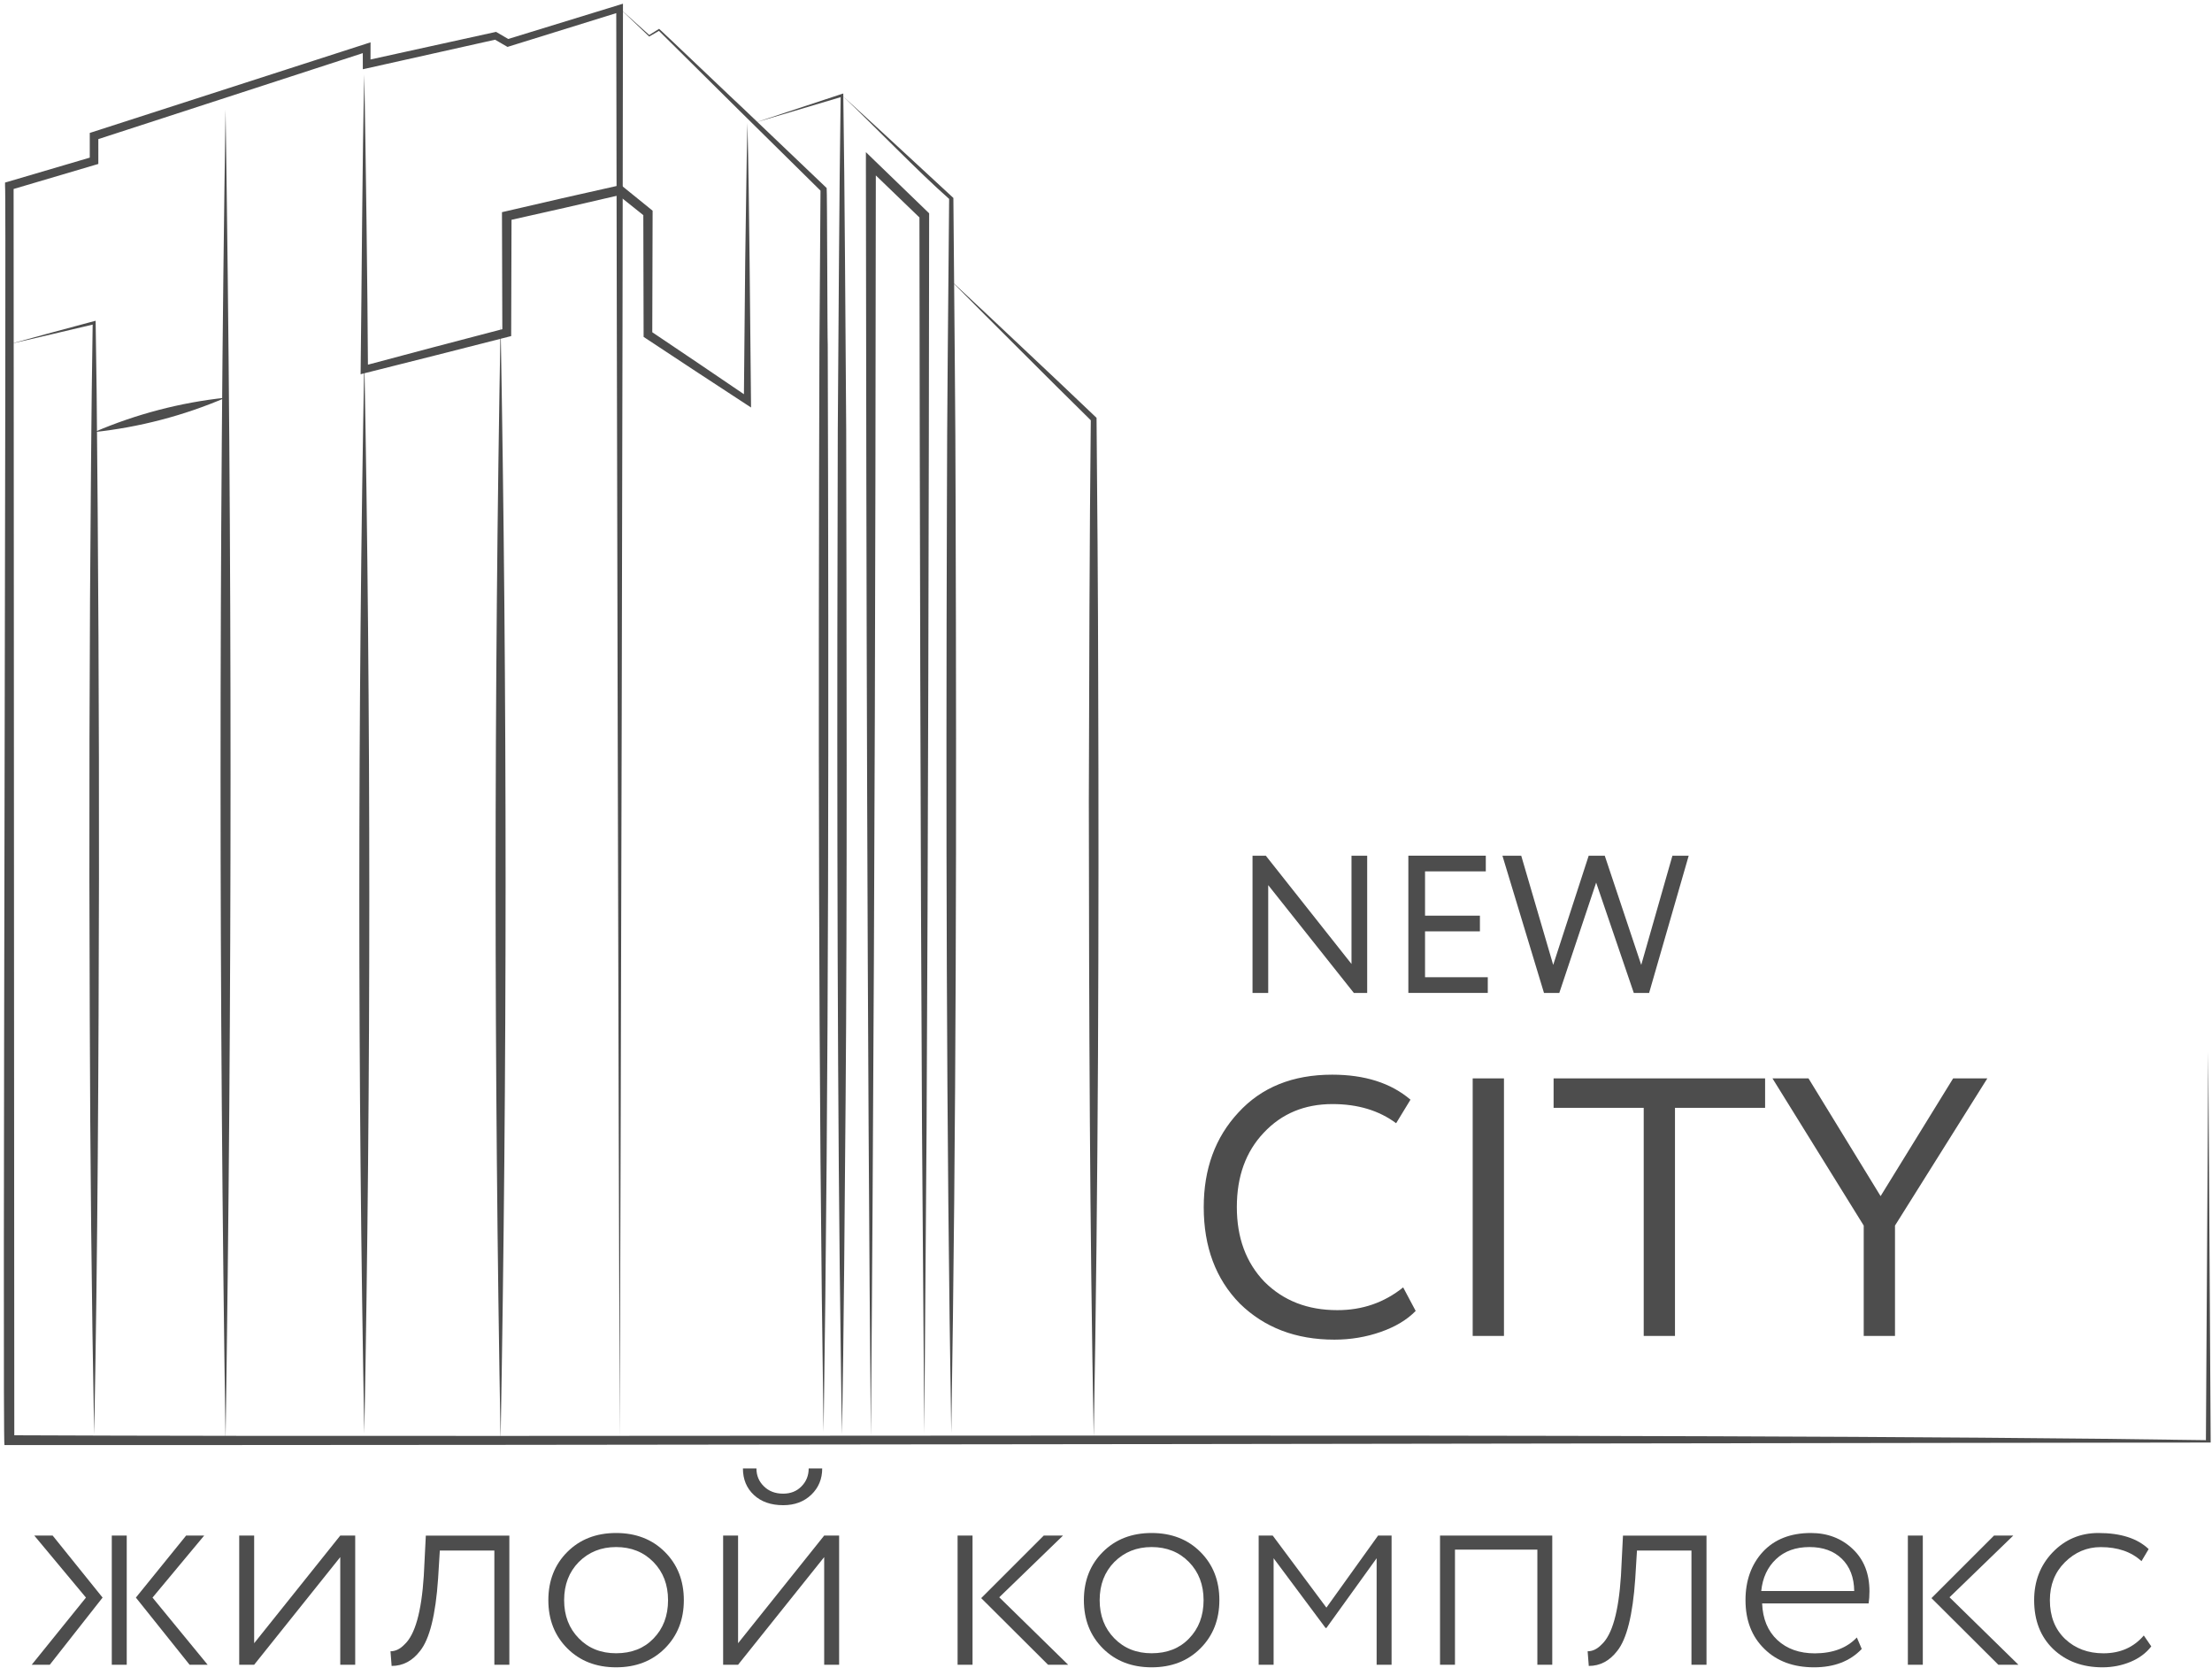 <?xml version="1.0" encoding="UTF-8"?> <svg xmlns="http://www.w3.org/2000/svg" width="447" height="337" viewBox="0 0 447 337" fill="none"><path d="M283.55 260.13L286.08 264.89C284.34 266.67 281.99 268.09 279.02 269.13C276.05 270.17 272.92 270.69 269.65 270.69C261.87 270.69 255.5 268.26 250.54 263.4C245.68 258.45 243.25 251.95 243.25 243.92C243.25 236.19 245.58 229.82 250.24 224.81C254.9 219.71 261.22 217.15 269.2 217.15C275.79 217.15 281.07 218.83 285.03 222.2L282.13 226.96C278.66 224.38 274.37 223.09 269.27 223.09C263.62 223.09 258.99 225.02 255.37 228.89C251.75 232.71 249.94 237.71 249.94 243.91C249.94 250.11 251.8 255.13 255.52 259C259.34 262.82 264.24 264.73 270.24 264.73C275.3 264.74 279.73 263.2 283.55 260.13Z" fill="#4D4D4D"></path><path d="M303.92 269.94H297.6V217.9H303.92V269.94Z" fill="#4D4D4D"></path><path d="M332.16 223.85H313.95V217.9H356.69V223.85H338.48V269.94H332.16V223.85Z" fill="#4D4D4D"></path><path d="M394.69 217.9H401.6L382.94 247.64V269.94H376.62V247.64L358.18 217.9H365.46L380.03 241.69L394.69 217.9Z" fill="#4D4D4D"></path><path d="M276.28 172.91V200.64H273.59L256.28 178.85V200.64H253.11V172.91H255.8L273.11 194.78V172.91H276.28Z" fill="#4D4D4D"></path><path d="M300.64 200.63H284.6V172.9H300.25V176.07H287.97V185.02H299.06V188.19H287.97V197.46H300.65V200.63H300.64Z" fill="#4D4D4D"></path><path d="M337.96 172.91H341.25L333.25 200.64H330.16L322.55 178.34L315.1 200.64H312.01L303.61 172.91H307.41L313.87 194.97L321.04 172.91H324.29L331.66 194.97L337.96 172.91Z" fill="#4D4D4D"></path><path d="M1.9 69.53C7.7 67.93 13.51 66.36 19.32 64.81L19.33 65.2L19.53 79.24C19.85 111.24 20.04 145.63 20 177.54C19.93 213.9 19.75 253.59 19.03 289.88C18.51 262.89 18.22 232.62 18.14 205.63C17.98 169.19 18.06 129.72 18.4 93.29C18.45 86.32 18.61 72.18 18.73 65.21L19.1 65.5C13.37 66.86 7.64 68.21 1.9 69.53Z" fill="#4D4D4D"></path><path d="M45.58 290.92C44.24 201.66 44.23 111.41 45.58 22.14C46.93 111.41 46.92 201.66 45.58 290.92Z" fill="#4D4D4D"></path><path d="M73.62 15C73.92 32.23 74.26 57.16 74.36 74.65L73.43 73.93C80.6 72 95 68.2 102.18 66.34L101.51 67.21L101.44 43.64V42.87L102.19 42.7L113.6 40.06L125.02 37.49L125.48 37.39L125.84 37.68L131.53 42.29L131.88 42.58V43.03L131.81 67.6L131.42 66.87C136.41 70.21 146.47 77.01 151.43 80.4L150.32 81L150.59 52.9C150.74 43.53 150.83 34.16 151.04 24.8C151.45 41.05 151.56 64.52 151.76 81.01L151.77 82.34L150.64 81.6C145.58 78.31 135.48 71.67 130.45 68.33L130.06 68.07V67.6L130 43.01L130.35 43.75L124.63 39.18L125.45 39.37L114.04 42.01L102.62 44.58L103.37 43.64L103.3 67.21V67.91L102.63 68.08C95.47 69.92 80.99 73.59 73.81 75.38L72.87 75.62L72.88 74.66C73.11 57.08 73.19 32.33 73.62 15Z" fill="#4D4D4D"></path><path d="M19.03 87.31C27.47 83.69 36.44 81.33 45.58 80.36C37.14 83.99 28.16 86.33 19.03 87.31Z" fill="#4D4D4D"></path><path d="M73.62 72.42C74.96 144.56 74.97 217.5 73.62 289.64C72.27 217.5 72.28 144.56 73.62 72.42Z" fill="#4D4D4D"></path><path d="M101.16 290.92C99.82 216.08 99.81 140.41 101.16 65.57C102.51 140.41 102.5 216.08 101.16 290.92Z" fill="#4D4D4D"></path><path d="M125.23 1.7L131.27 7.14L131.12 7.12L133.09 5.89L133.19 5.82C133.23 5.79 150.04 21.83 150.1 21.83L166.86 37.81L167.05 37.99C167.16 38.2 167.19 69.41 167.27 69.65C167.48 142.34 167.51 216.76 166.43 289.36C165.34 216.78 165.37 142.32 165.59 69.65L165.81 38.26L166 38.71C157.77 30.64 141.25 14.27 133.07 6.15L133.27 6.17L131.27 7.34L131.19 7.39L131.12 7.32C131.1 7.32 125.23 1.7 125.23 1.7Z" fill="#4D4D4D"></path><path d="M152.53 24.79L170.07 19L170.41 18.89C170.71 38.5 170.85 66.98 171 86.91C171.08 125.98 171.21 183.64 170.88 222.2C170.72 241.89 170.51 270.37 170.15 289.84C169.94 278.57 169.84 267.29 169.69 256.02C169.13 204.24 169.14 139.08 169.3 86.91C169.45 67.09 169.59 38.83 169.88 19.27L170.23 19.53L152.53 24.79Z" fill="#4D4D4D"></path><path d="M170.15 19.26C177.65 26.09 185.07 33 192.53 39.88L192.66 40V40.19C192.8 58.67 193.1 84.33 193.11 102.52C193.31 164.59 193.25 227.52 192.23 289.52C191.22 227.54 191.15 164.57 191.35 102.52C191.36 84.42 191.65 58.53 191.8 40.19C185.53 34.67 177.1 25.87 170.15 19.26Z" fill="#4D4D4D"></path><path d="M221.02 290.36C220.21 247.51 220.07 204.67 220.03 161.81C220.09 138.91 220.17 107.58 220.43 84.68L220.61 85.1C215.78 80.36 210.99 75.58 206.2 70.79C201.41 66.01 196.61 61.23 191.86 56.42C196.82 61.03 201.75 65.67 206.67 70.31C211.66 75 216.64 79.7 221.59 84.43C221.73 97.39 221.9 123.15 221.92 136.1C222.09 187.35 221.95 239.16 221.02 290.36Z" fill="#4D4D4D"></path><path d="M175.98 290.28C175.25 209.69 175.06 113.67 174.98 33.09V30.74L176.67 32.38L187.46 42.81L187.76 43.1V43.52C187.71 98.34 187.54 173.32 187.24 228.13L186.78 289.67L186.32 228.13C186.02 173.3 185.85 98.34 185.8 43.52L186.1 44.23L175.3 33.82L176.99 33.1L176.9 97.4C176.81 154.65 176.49 233.01 175.98 290.28Z" fill="#4D4D4D"></path><path d="M125.23 290.56C124.97 218.54 124.64 73.7 124.53 1.7L125.44 2.37L102.87 9.38L102.56 9.48L102.28 9.32L99.8 7.88L100.33 7.96L74.28 13.78L73.32 13.99C73.3 12.24 73.33 11.14 73.31 9.65L74.35 10.4L19.28 28.3L19.87 27.48C19.89 27.99 19.86 32.76 19.87 33.13L19.25 33.31L2.13 38.37L2.75 37.53L2.89 291L1.9 290.01C111.61 290.51 338.43 289.34 445.77 291L446.25 212.5L446.73 291V291.48H446.24C334.91 291.63 112.19 292.04 0.9 291.99C0.47 291.91 1.33 37.93 1.02 37.54V36.89L1.64 36.71L18.76 31.67L18.14 32.5V27.49V26.86L18.73 26.67L73.84 8.89L74.88 8.55C74.87 9.13 74.88 12.32 74.87 13L73.91 12.23L99.97 6.5L100.25 6.44L100.5 6.59L102.98 8.04L102.39 7.97L124.98 1.03L125.89 0.75C125.83 73.22 125.49 218.1 125.23 290.56Z" fill="#4D4D4D"></path><path d="M6.41 336.38L17.37 322.81L6.93 310.28H10.64L20.73 322.81L10.06 336.38H6.41ZM25.61 336.38H22.59V310.28H25.61V336.38ZM37.61 310.28H41.26L30.82 322.81L41.96 336.38H38.31L27.46 322.81L37.61 310.28Z" fill="#4D4D4D"></path><path d="M68.76 314.63L51.36 336.38H48.34V310.28H51.36V332.03L68.76 310.28H71.78V336.38H68.76V314.63Z" fill="#4D4D4D"></path><path d="M102.92 336.38H99.9V313.3H88.88L88.53 318.98C88.03 326.33 86.81 331.2 84.88 333.6C83.33 335.61 81.42 336.62 79.14 336.62L78.91 333.66C79.91 333.66 80.86 333.2 81.75 332.27C83.88 330.3 85.17 325.68 85.64 318.41L86.05 310.29H102.93V336.38H102.92Z" fill="#4D4D4D"></path><path d="M124.5 336.9C120.48 336.9 117.19 335.62 114.64 333.07C112.09 330.52 110.81 327.27 110.81 323.33C110.81 319.39 112.09 316.14 114.64 313.59C117.19 311.04 120.48 309.76 124.5 309.76C128.52 309.76 131.81 311.04 134.36 313.59C136.91 316.14 138.19 319.39 138.19 323.33C138.19 327.27 136.91 330.52 134.36 333.07C131.8 335.63 128.52 336.9 124.5 336.9ZM124.5 334.06C127.63 334.06 130.14 333.07 132.04 331.1C134.01 329.09 135 326.5 135 323.33C135 320.2 134.01 317.63 132.04 315.62C130.07 313.61 127.55 312.6 124.5 312.6C121.48 312.6 118.97 313.61 116.96 315.62C114.99 317.63 114 320.2 114 323.33C114 326.46 114.99 329.03 116.96 331.04C118.93 333.06 121.44 334.06 124.5 334.06Z" fill="#4D4D4D"></path><path d="M166.55 314.63L149.15 336.38H146.13V310.28H149.15V332.03L166.55 310.28H169.57V336.38H166.55V314.63ZM150.13 296.71H152.86C152.86 298.14 153.36 299.35 154.37 300.33C155.37 301.32 156.67 301.81 158.26 301.81C159.77 301.81 161.01 301.32 161.97 300.33C162.94 299.34 163.42 298.14 163.42 296.71H166.15C166.15 298.84 165.42 300.61 163.95 302.02C162.48 303.43 160.59 304.14 158.27 304.14C155.8 304.14 153.82 303.45 152.35 302.08C150.87 300.7 150.13 298.91 150.13 296.71Z" fill="#4D4D4D"></path><path d="M196.53 336.38H193.51V310.28H196.53V336.38ZM210.92 310.28H214.81L201.93 322.75L215.85 336.38H211.79L198.28 322.92L210.92 310.28Z" fill="#4D4D4D"></path><path d="M232.72 336.9C228.7 336.9 225.41 335.62 222.86 333.07C220.31 330.52 219.03 327.27 219.03 323.33C219.03 319.39 220.31 316.14 222.86 313.59C225.41 311.04 228.7 309.76 232.72 309.76C236.74 309.76 240.03 311.04 242.58 313.59C245.13 316.14 246.41 319.39 246.41 323.33C246.41 327.27 245.13 330.52 242.58 333.07C240.03 335.63 236.74 336.9 232.72 336.9ZM232.72 334.06C235.85 334.06 238.36 333.07 240.26 331.1C242.23 329.09 243.22 326.5 243.22 323.33C243.22 320.2 242.23 317.63 240.26 315.62C238.29 313.61 235.77 312.6 232.72 312.6C229.7 312.6 227.19 313.61 225.18 315.62C223.21 317.63 222.22 320.2 222.22 323.33C222.22 326.46 223.21 329.03 225.18 331.04C227.15 333.06 229.67 334.06 232.72 334.06Z" fill="#4D4D4D"></path><path d="M257.37 336.38H254.35V310.28H257.19L268.04 324.84L278.48 310.28H281.21V336.38H278.19V314.86L268.04 328.95H267.87L257.37 314.86V336.38Z" fill="#4D4D4D"></path><path d="M313.69 336.38H310.67V313.12H294.02V336.38H291V310.28H313.68V336.38H313.69Z" fill="#4D4D4D"></path><path d="M344.83 336.38H341.81V313.3H330.8L330.45 318.98C329.95 326.33 328.73 331.2 326.8 333.6C325.25 335.61 323.34 336.62 321.06 336.62L320.83 333.66C321.83 333.66 322.78 333.2 323.67 332.27C325.8 330.3 327.09 325.68 327.56 318.41L327.97 310.29H344.85V336.38H344.83Z" fill="#4D4D4D"></path><path d="M375.23 330.87L376.22 333.19C373.86 335.67 370.65 336.9 366.59 336.9C362.41 336.9 359.07 335.66 356.56 333.19C354.01 330.72 352.73 327.43 352.73 323.33C352.73 319.39 353.89 316.14 356.21 313.59C358.57 311.04 361.82 309.76 365.95 309.76C369.31 309.76 372.14 310.84 374.42 313.01C376.66 315.14 377.78 317.98 377.78 321.54C377.78 322.47 377.72 323.28 377.61 323.98H356.09C356.21 327.11 357.23 329.58 359.16 331.38C361.09 333.18 363.63 334.08 366.76 334.08C370.39 334.06 373.21 333 375.23 330.87ZM365.66 312.6C362.88 312.6 360.62 313.41 358.9 315.04C357.18 316.66 356.18 318.81 355.91 321.48H374.7C374.66 318.73 373.83 316.57 372.21 314.98C370.58 313.39 368.4 312.6 365.66 312.6Z" fill="#4D4D4D"></path><path d="M388.56 336.38H385.54V310.28H388.56V336.38ZM402.95 310.28H406.84L393.96 322.75L407.88 336.38H403.82L390.31 322.92L402.95 310.28Z" fill="#4D4D4D"></path><path d="M433.22 330.47L434.73 332.67C433.69 334.02 432.28 335.07 430.52 335.8C428.76 336.53 426.88 336.9 424.87 336.9C420.81 336.9 417.48 335.66 414.89 333.19C412.34 330.72 411.06 327.43 411.06 323.33C411.06 319.5 412.3 316.29 414.77 313.7C417.28 311.07 420.38 309.76 424.05 309.76C428.54 309.76 431.92 310.84 434.2 313.01L432.75 315.45C430.7 313.56 427.96 312.61 424.51 312.61C421.73 312.61 419.31 313.64 417.26 315.68C415.25 317.69 414.24 320.24 414.24 323.34C414.24 326.59 415.26 329.2 417.31 331.17C419.36 333.1 421.95 334.07 425.08 334.07C428.47 334.06 431.17 332.86 433.22 330.47Z" fill="#4D4D4D"></path></svg> 